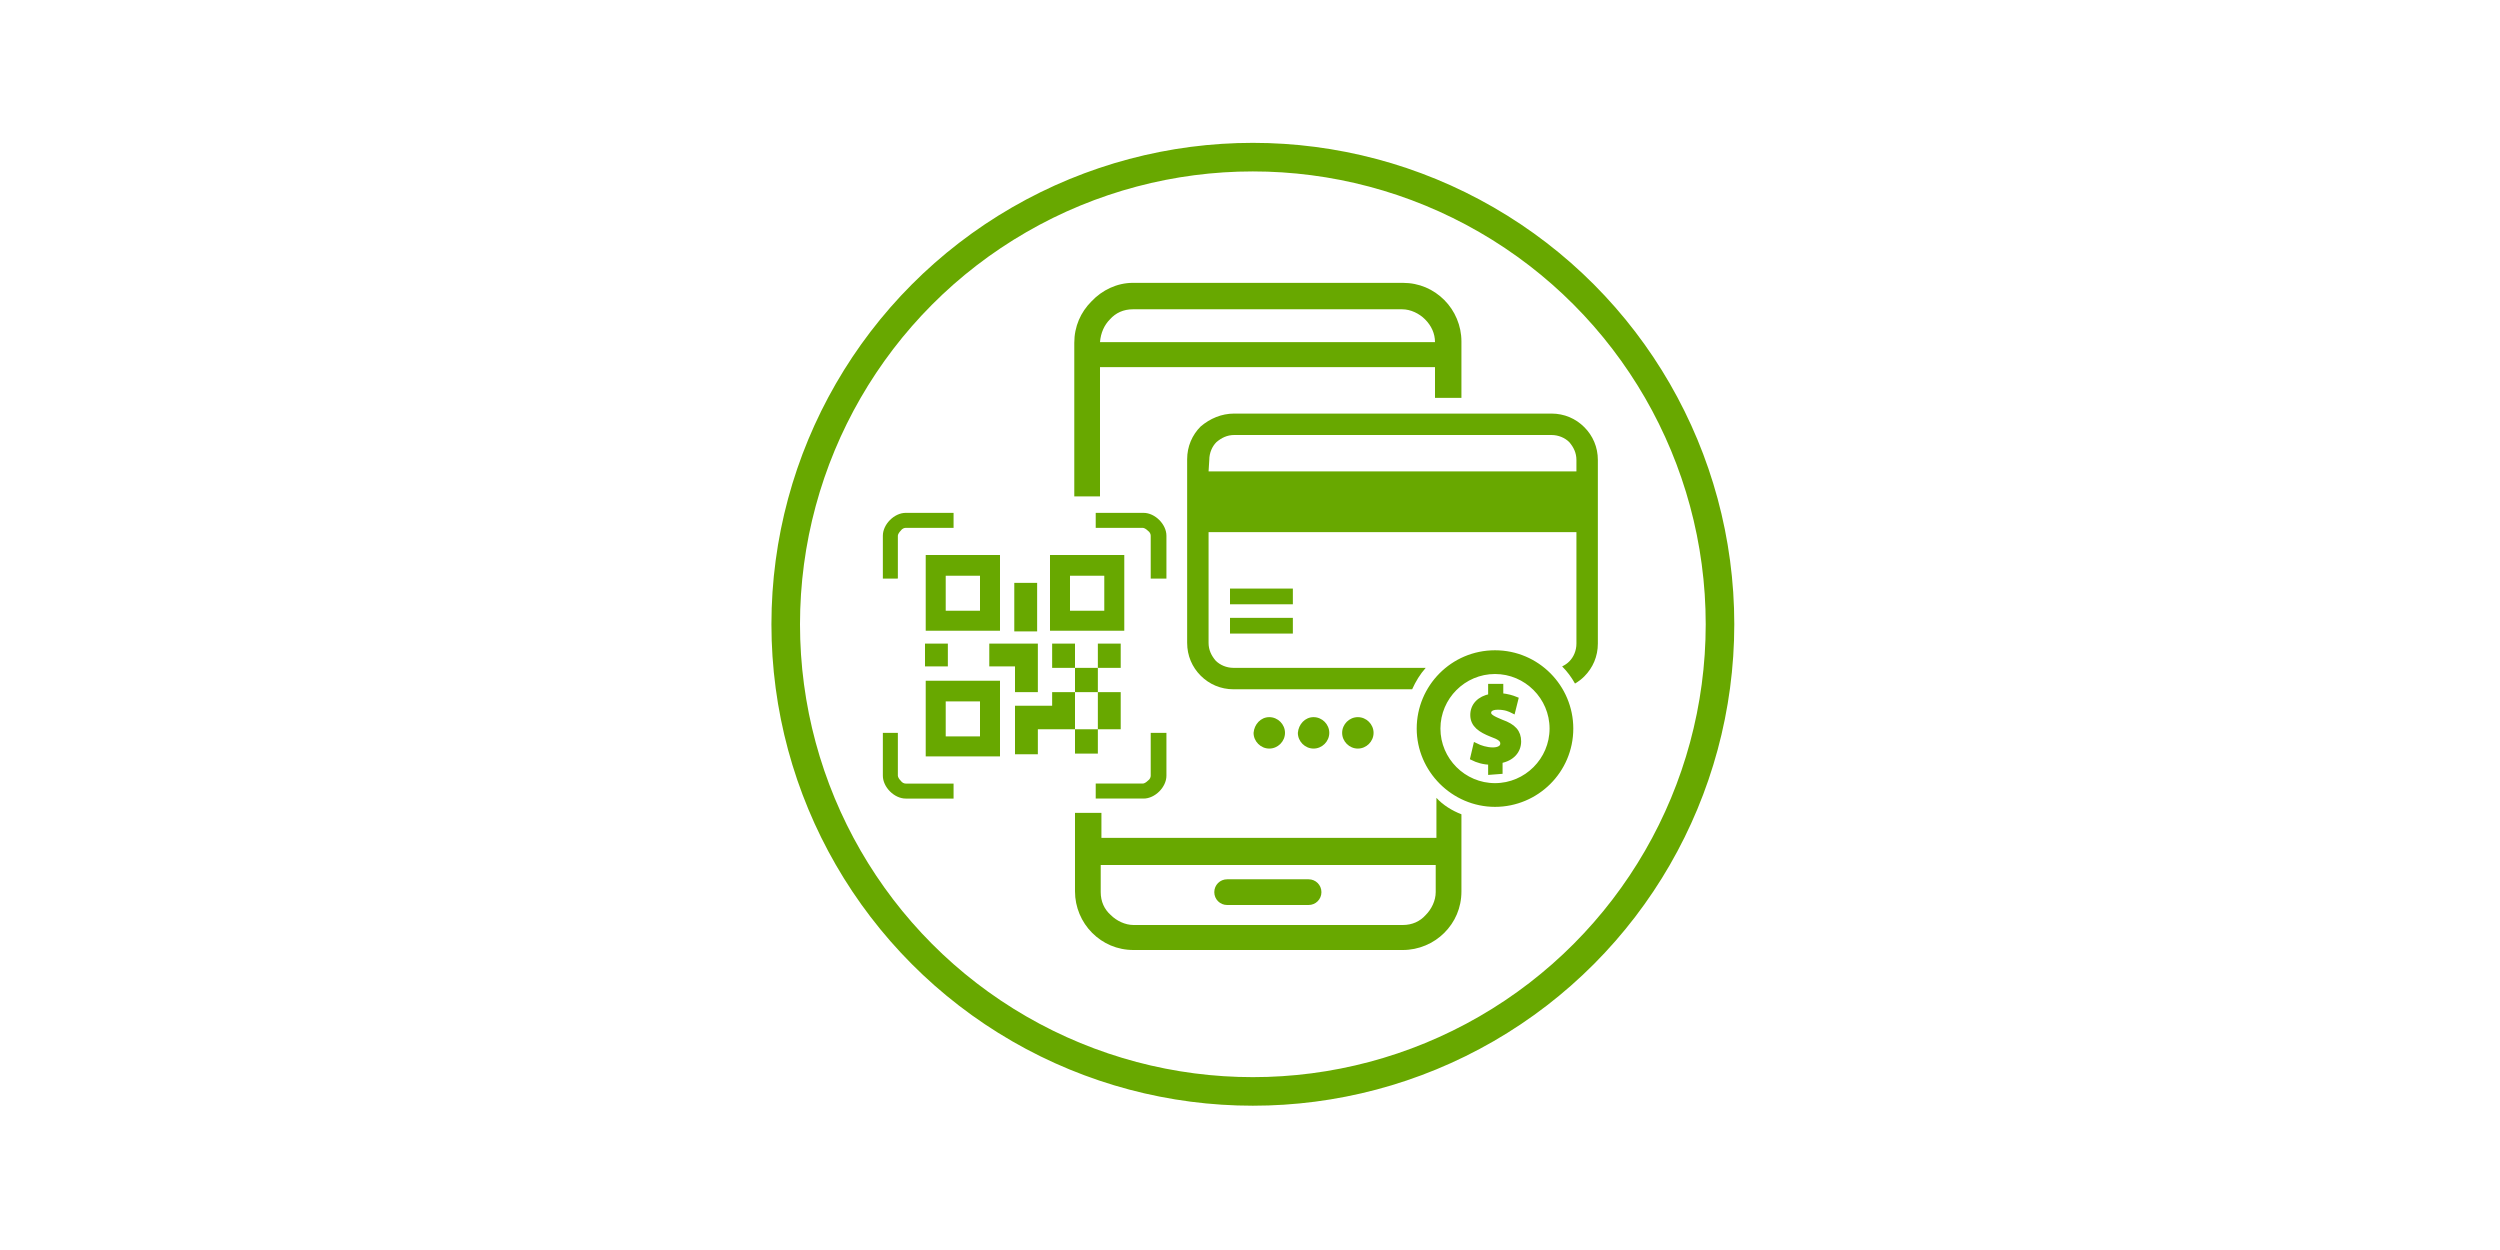 <?xml version="1.0" encoding="utf-8"?>
<!-- Generator: Adobe Illustrator 25.4.1, SVG Export Plug-In . SVG Version: 6.00 Build 0)  -->
<svg version="1.1" id="Capa_1" xmlns="http://www.w3.org/2000/svg" xmlns:xlink="http://www.w3.org/1999/xlink" x="0px" y="0px"
	 viewBox="0 0 350 175" style="enable-background:new 0 0 350 175;" xml:space="preserve">
<style type="text/css">
	.st0{fill:none;stroke:#68A800;stroke-width:4;stroke-miterlimit:22.926;}
	.st1{fill:#68A800;}
	.st2{fill-rule:evenodd;clip-rule:evenodd;fill:#68A800;}
	.st3{fill:none;stroke:#68A800;stroke-width:0.722;stroke-miterlimit:22.926;}
</style>
<ellipse class="st0" cx="175.4" cy="87.4" rx="65.4" ry="65.4"/>
<g>
	<path class="st1" d="M200.9,47.9c0-1.2-0.5-2.3-1.4-3.2c-0.8-0.8-2-1.4-3.2-1.4h-37.7c-1.3,0-2.4,0.5-3.2,1.4
		c-0.8,0.8-1.3,1.9-1.4,3.2H200.9z M154.1,121.1v3.8c0,1.3,0.5,2.4,1.4,3.2c0.8,0.8,2,1.4,3.2,1.4h37.7c1.3,0,2.4-0.5,3.2-1.4
		c0.8-0.8,1.4-2,1.4-3.2v-3.8C201,121.1,154.1,121.1,154.1,121.1z M204.6,114v10.8c0,2.3-0.9,4.3-2.4,5.8s-3.6,2.4-5.8,2.4h-37.7
		c-2.3,0-4.3-0.9-5.8-2.4s-2.4-3.6-2.4-5.8v-11h3.7v3.5h46.9v-5.6C202,112.7,203.3,113.5,204.6,114z M158.6,39.6h37.8
		c2.3,0,4.3,0.9,5.8,2.4s2.4,3.6,2.4,5.8v7.9h-3.7v-4.3H154v18.1h-3.6V48c0-2.3,0.9-4.3,2.4-5.8C154.3,40.6,156.4,39.6,158.6,39.6z"
		/>
	<path class="st1" d="M171.8,126.7c-1,0-1.8-0.8-1.8-1.8s0.8-1.8,1.8-1.8h11.4c1,0,1.8,0.8,1.8,1.8s-0.8,1.8-1.8,1.8H171.8z"/>
	<path class="st1" d="M169.2,66h51.5v-1.6c0-1-0.4-1.8-1-2.5c-0.6-0.6-1.5-1-2.5-1h-44.4c-1,0-1.8,0.4-2.5,1c-0.6,0.6-1,1.5-1,2.5
		L169.2,66L169.2,66z M172.8,57.9h44.4c1.8,0,3.4,0.7,4.6,1.9s1.9,2.8,1.9,4.6v25.7c0,1.8-0.7,3.4-1.9,4.6c-0.4,0.4-0.8,0.7-1.3,1
		c-0.5-0.9-1.1-1.7-1.8-2.4c0.4-0.2,0.7-0.4,1-0.7c0.6-0.6,1-1.5,1-2.5V74.5h-51.5V90c0,1,0.4,1.8,1,2.5c0.6,0.6,1.5,1,2.5,1h26.9
		c-0.8,0.9-1.4,1.9-1.9,3h-25c-1.8,0-3.4-0.7-4.6-1.9c-1.2-1.2-1.9-2.8-1.9-4.6V64.3c0-1.8,0.7-3.4,1.9-4.6
		C169.4,58.6,171,57.9,172.8,57.9z"/>
	<path class="st2" d="M190.1,100.4c1.2,0,2.2,1,2.2,2.2s-1,2.2-2.2,2.2s-2.2-1-2.2-2.2S188.9,100.4,190.1,100.4 M183.9,100.4
		c1.2,0,2.2,1,2.2,2.2s-1,2.2-2.2,2.2s-2.2-1-2.2-2.2C181.8,101.4,182.7,100.4,183.9,100.4z M177.7,100.4c1.2,0,2.2,1,2.2,2.2
		s-1,2.2-2.2,2.2s-2.2-1-2.2-2.2C175.6,101.4,176.5,100.4,177.7,100.4z"/>
	<path class="st2" d="M150.5,105.5v-3.4h3.2v3.4H150.5z M153.7,102.1v-5.2h3.2v5.2H153.7z M153.7,93.5v-3.4h3.2v3.4H153.7z
		 M150.5,96.9v-3.4h3.2v3.4H150.5z M147.3,93.5v-3.4h3.2v3.4H147.3z M147.3,98.8v-1.9h3.2v5.2h-1.6h-1.6h-2v3.5h-3.2v-3.5v-3.3h3.2
		C145.3,98.8,147.3,98.8,147.3,98.8z M142,88.4v-6.8h3.2v6.8H142z M138.5,90.1h3.6h3.2v3.2v3.6h-3.2v-3.6h-3.6V90.1z M129.5,90.1
		h3.2v3.2h-3.2V90.1z M132.4,98.2h4.8v4.9h-4.8V98.2z M129.6,95.3H140v10.6h-10.4V95.3z M149.8,80.6h4.8v4.9h-4.8V80.6z M147,77.7
		h10.4v10.6H147C147,88.4,147,77.7,147,77.7z M132.4,80.6h4.8v4.9h-4.8V80.6z M129.6,77.7H140v10.6h-10.4
		C129.6,88.3,129.6,77.7,129.6,77.7z"/>
	<path class="st1" d="M161.1,81v-6c0-0.2-0.1-0.5-0.4-0.7c-0.2-0.2-0.5-0.4-0.7-0.4h-6.6v-2.1h6.7c0.8,0,1.6,0.4,2.2,1
		c0.6,0.6,1,1.4,1,2.2v6H161.1C161.1,81.1,161.1,81,161.1,81z M123.6,81v-6c0-0.8,0.4-1.6,1-2.2s1.4-1,2.2-1h6.7v2.1h-6.7
		c-0.2,0-0.5,0.1-0.7,0.4c-0.2,0.2-0.4,0.5-0.4,0.7v6H123.6L123.6,81z M161.1,102.6v6c0,0.2-0.1,0.5-0.4,0.7
		c-0.2,0.2-0.5,0.4-0.7,0.4h-6.6v2.1h6.7c0.8,0,1.6-0.4,2.2-1c0.6-0.6,1-1.4,1-2.2v-6H161.1L161.1,102.6z M123.6,102.6v6
		c0,0.8,0.4,1.6,1,2.2s1.4,1,2.2,1h6.7v-2.1h-6.7c-0.2,0-0.5-0.1-0.7-0.4c-0.2-0.2-0.4-0.5-0.4-0.7v-6H123.6L123.6,102.6z"/>
	<path class="st2" d="M210,108v-1.5c1.7-0.3,2.6-1.4,2.6-2.7c0-1.3-0.7-2.1-2.4-2.7c-1.2-0.5-1.8-0.8-1.8-1.3c0-0.4,0.3-0.8,1.3-0.8
		c1.1,0,1.7,0.3,2.1,0.5l0.4-1.6c-0.5-0.2-1.1-0.4-2.1-0.5v-1.3h-1.4v1.4c-1.6,0.3-2.5,1.3-2.5,2.6c0,1.4,1.1,2.1,2.6,2.7
		c1.1,0.4,1.6,0.7,1.6,1.3c0,0.6-0.6,0.9-1.4,0.9c-0.9,0-1.8-0.3-2.4-0.6l-0.4,1.7c0.6,0.3,1.5,0.6,2.5,0.6v1.4L210,108L210,108z
		 M209.3,94c4.4,0,8,3.6,8,8s-3.6,8-8,8s-8-3.6-8-8S204.9,94,209.3,94z M209.3,91.4c5.9,0,10.6,4.8,10.6,10.6
		c0,5.9-4.8,10.6-10.6,10.6s-10.6-4.8-10.6-10.6C198.7,96.2,203.4,91.4,209.3,91.4z"/>
	<path class="st3" d="M210,108v-1.5c1.7-0.3,2.6-1.4,2.6-2.7c0-1.3-0.7-2.1-2.4-2.7c-1.2-0.5-1.8-0.8-1.8-1.3c0-0.4,0.3-0.8,1.3-0.8
		c1.1,0,1.7,0.3,2.1,0.5l0.4-1.6c-0.5-0.2-1.1-0.4-2.1-0.5v-1.3h-1.4v1.4c-1.6,0.3-2.5,1.3-2.5,2.6c0,1.4,1.1,2.1,2.6,2.7
		c1.1,0.4,1.6,0.7,1.6,1.3c0,0.6-0.6,0.9-1.4,0.9c-0.9,0-1.8-0.3-2.4-0.6l-0.4,1.7c0.6,0.3,1.5,0.6,2.5,0.6v1.4L210,108L210,108z
		 M209.3,94c4.4,0,8,3.6,8,8s-3.6,8-8,8s-8-3.6-8-8S204.9,94,209.3,94z M209.3,91.4c5.9,0,10.6,4.8,10.6,10.6
		c0,5.9-4.8,10.6-10.6,10.6s-10.6-4.8-10.6-10.6C198.7,96.2,203.4,91.4,209.3,91.4z"/>
	<path class="st2" d="M172.2,86.5h8.8v2.2h-8.8V86.5z M172.2,82.4h8.8v2.2h-8.8V82.4z"/>
</g>
</svg>
